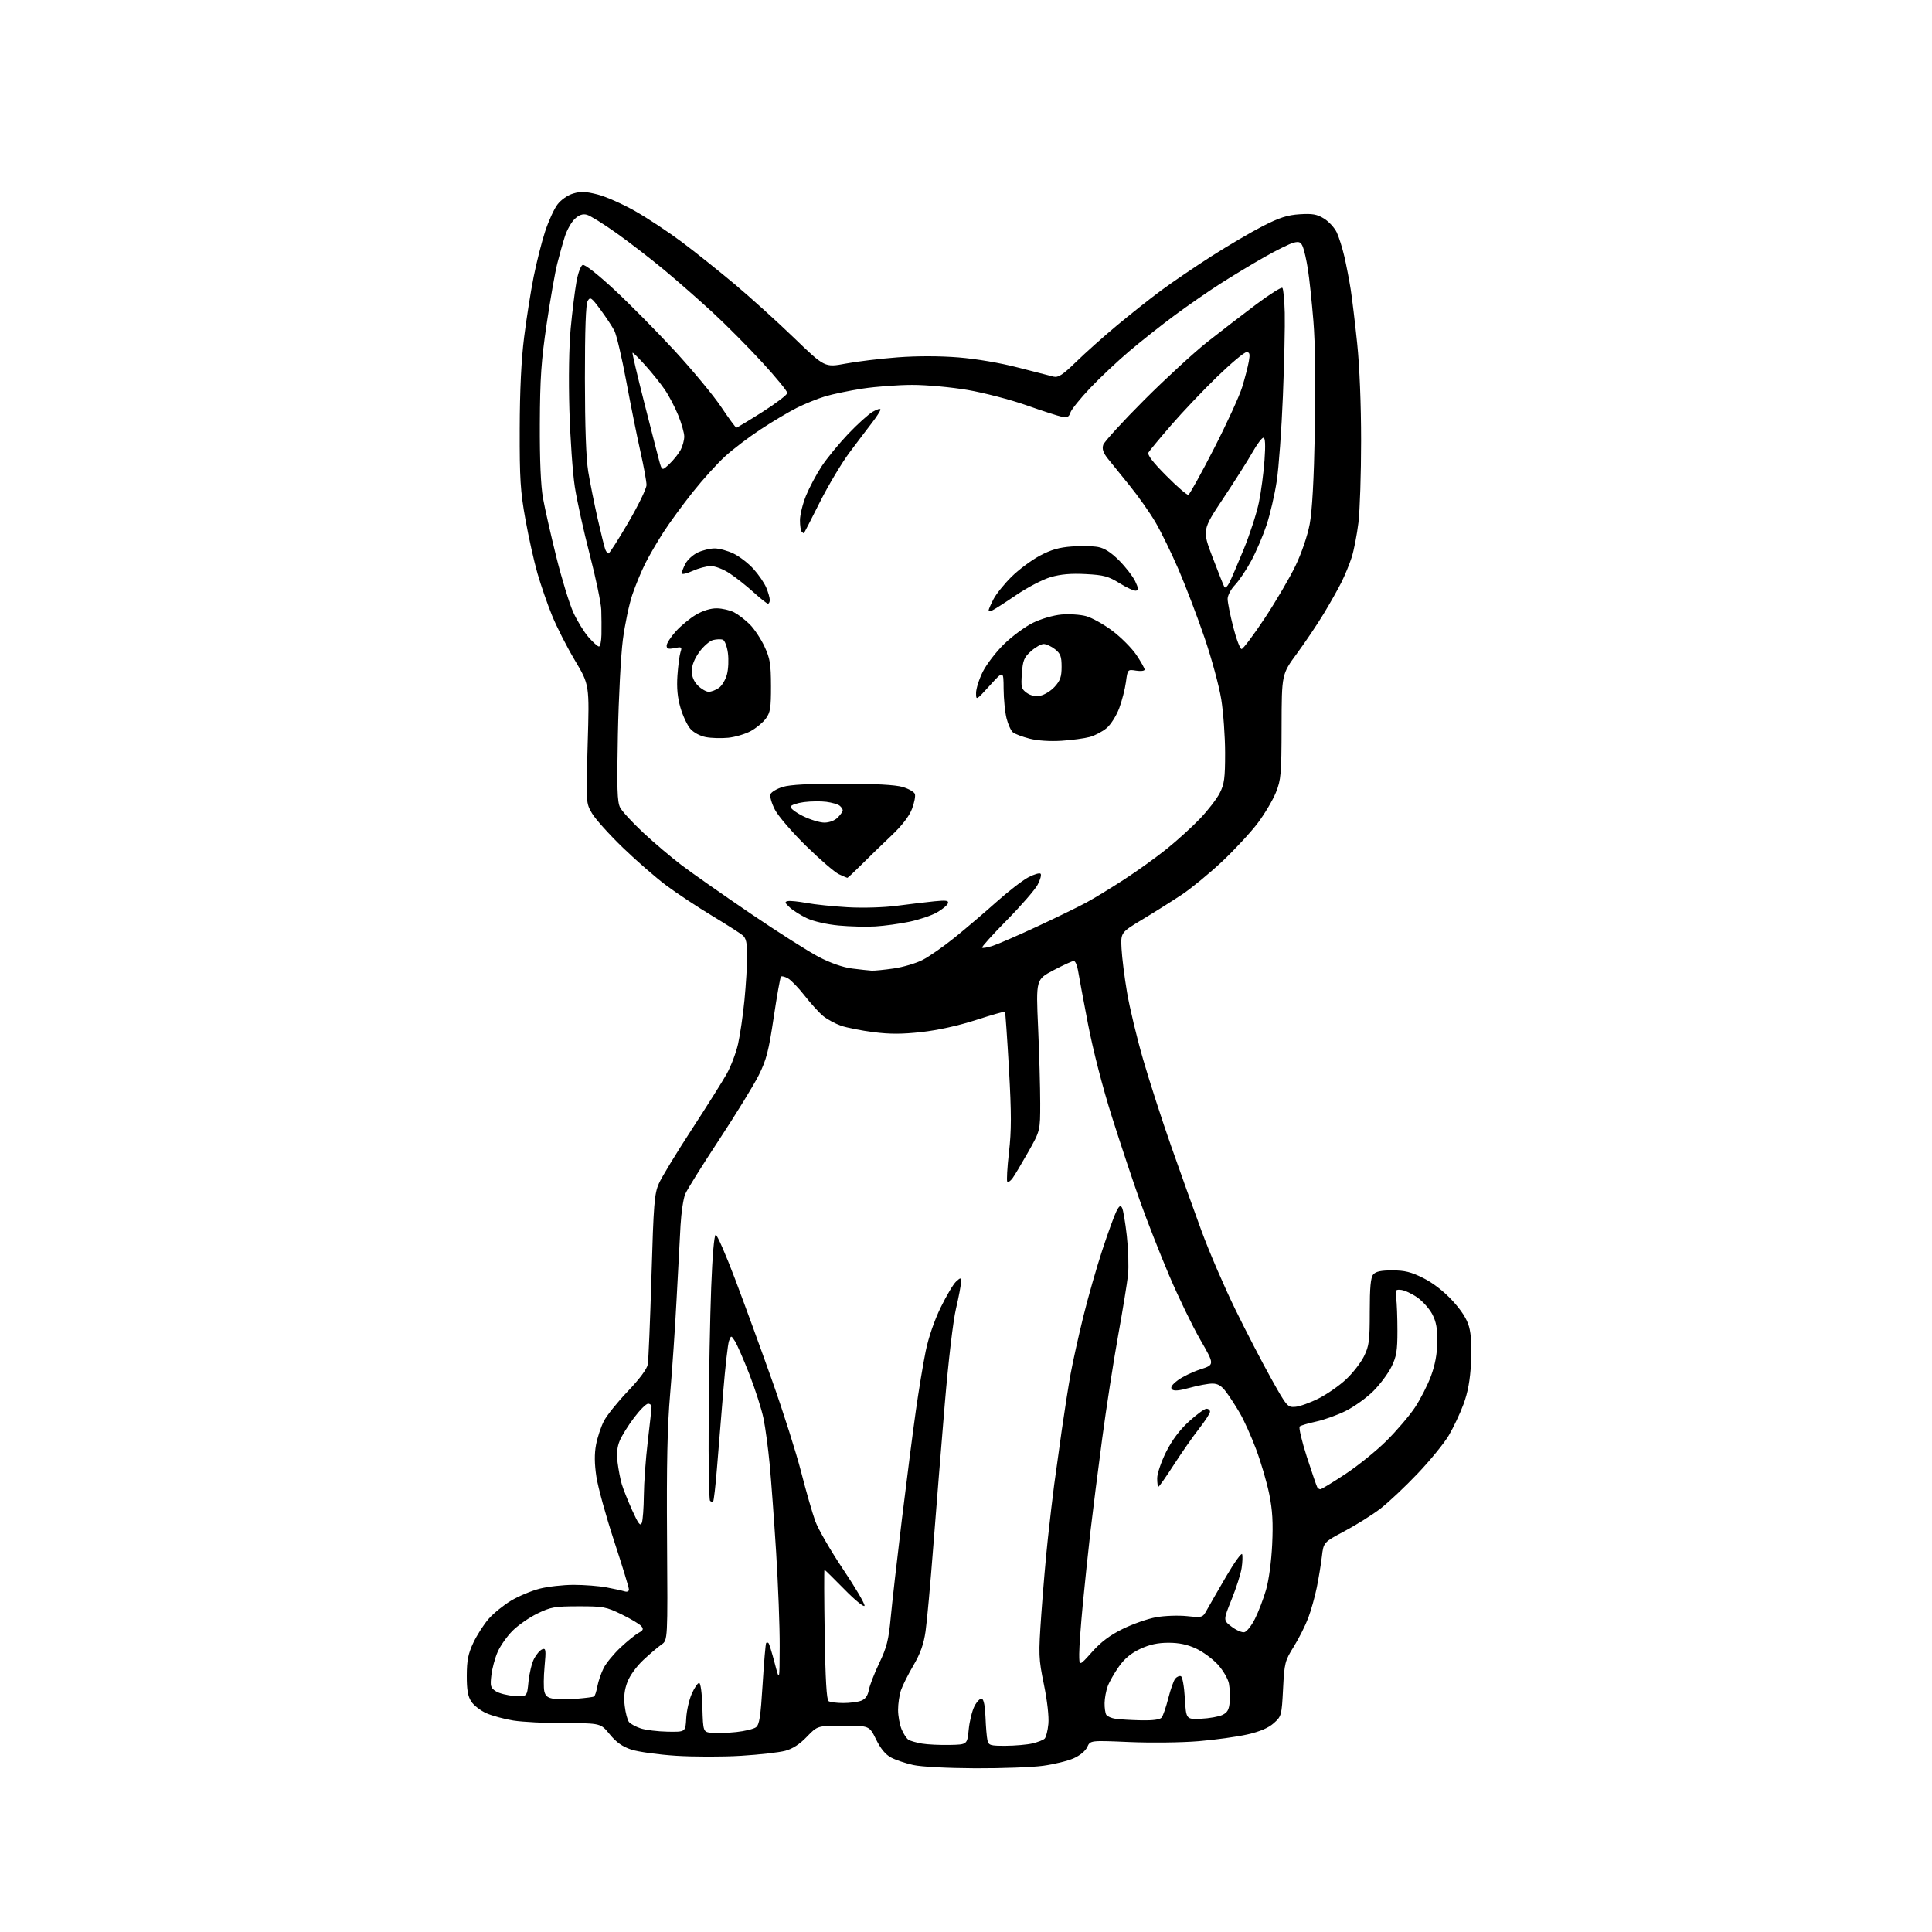 <?xml version="1.0" encoding="UTF-8" standalone="no"?>
<!-- Filename: dc6e072de43e544421b335a5eac614509b921cd7a6b3dc166a3f8c4722538858.svg -->
<!-- Created with https://svgstud.io -->
<svg
  version="1.1"
  xmlns="http://www.w3.org/2000/svg"
  xmlns:xlink="http://www.w3.org/1999/xlink"
  xmlns:svg="http://www.w3.org/2000/svg"
  xmlns:rdf="http://www.w3.org/1999/02/22-rdf-syntax-ns#"
  xmlns:cc="http://creativecommons.org/ns#"
  xmlns:dc="http://purl.org/dc/elements/1.1/"
  viewBox="0 0 768 768"
  width="768"
  height="768"
  role="img"
  aria-labelledby="titleID descID"
>
  <title id="titleID">dog with wagging tail</title>
  <desc id="descID">AI-generated SVG illustration: dog with wagging tail, created on https://svgstud.io</desc>

  <rect width="100%" height="100%" fill="white" />


  <path stroke="none" fill="black" fill-rule="evenodd" d="M387.68,702.92C376.60,702.87 366.18,702.32 363.00,701.61C359.98,700.94 356.02,699.61 354.22,698.65C352.01,697.49 350.06,695.12 348.26,691.46C345.58,686.00 345.58,686.00 335.27,686.00C324.97,686.00 324.97,686.00 320.73,690.40C317.89,693.36 315.07,695.19 312.13,695.97C309.73,696.61 301.86,697.51 294.63,697.95C287.41,698.40 275.72,698.39 268.66,697.94C261.60,697.48 253.61,696.37 250.91,695.47C247.39,694.30 244.98,692.59 242.38,689.42C238.76,685.00 238.76,685.00 224.63,684.99C216.86,684.99 207.58,684.51 204.01,683.93C200.43,683.35 195.63,682.05 193.34,681.03C191.05,680.02 188.35,677.94 187.35,676.41C185.98,674.33 185.53,671.72 185.55,666.06C185.57,660.04 186.10,657.38 188.16,653.00C189.59,649.98 192.33,645.70 194.26,643.50C196.19,641.30 200.19,638.06 203.14,636.29C206.09,634.53 211.18,632.39 214.46,631.54C217.74,630.69 223.86,630.00 228.07,630.00C232.28,630.00 238.15,630.46 241.11,631.02C244.08,631.58 247.29,632.28 248.25,632.58C249.31,632.92 250.00,632.61 250.00,631.81C250.00,631.08 247.34,622.38 244.09,612.49C240.85,602.60 237.68,591.12 237.07,587.00C236.29,581.82 236.26,577.88 236.94,574.27C237.49,571.39 238.88,567.20 240.03,564.95C241.17,562.70 245.46,557.36 249.55,553.07C254.21,548.20 257.18,544.20 257.50,542.39C257.78,540.80 258.44,524.98 258.97,507.24C259.81,478.46 260.13,474.49 261.91,470.47C263.01,467.99 268.81,458.44 274.81,449.23C280.81,440.03 287.11,430.02 288.82,426.99C290.52,423.97 292.58,418.57 293.39,414.99C294.20,411.42 295.34,403.58 295.93,397.58C296.52,391.57 297.00,383.65 297.00,379.98C297.00,374.86 296.59,372.97 295.25,371.83C294.29,371.01 288.77,367.49 283.00,364.00C277.23,360.52 269.12,355.16 265.00,352.09C260.88,349.03 253.07,342.24 247.65,337.01C242.23,331.78 236.70,325.63 235.35,323.34C232.91,319.18 232.91,319.18 233.61,295.68C234.31,272.19 234.31,272.19 228.53,262.51C225.35,257.18 221.26,249.16 219.44,244.66C217.61,240.17 215.01,232.65 213.65,227.94C212.29,223.23 210.13,213.56 208.86,206.44C206.85,195.28 206.54,190.34 206.59,170.50C206.63,155.15 207.21,143.01 208.35,134.00C209.28,126.58 210.98,115.81 212.12,110.08C213.26,104.35 215.31,96.25 216.67,92.08C218.03,87.91 220.25,83.05 221.60,81.28C223.03,79.41 225.63,77.59 227.85,76.93C230.86,76.02 232.86,76.11 237.63,77.33C240.92,78.17 247.66,81.17 252.59,83.98C257.52,86.80 265.82,92.29 271.03,96.19C276.24,100.09 285.65,107.61 291.96,112.89C298.26,118.18 308.91,127.81 315.63,134.30C327.85,146.09 327.85,146.09 336.17,144.54C340.75,143.68 350.04,142.56 356.82,142.05C364.57,141.46 373.55,141.48 381.06,142.08C388.22,142.67 397.68,144.28 404.74,146.12C411.21,147.80 417.55,149.43 418.84,149.73C420.72,150.16 422.49,148.99 427.84,143.78C431.50,140.21 438.77,133.73 444.00,129.37C449.23,125.01 457.10,118.78 461.50,115.51C465.90,112.25 474.90,106.13 481.50,101.90C488.10,97.68 497.31,92.27 501.97,89.89C508.61,86.50 511.78,85.48 516.67,85.17C521.74,84.85 523.54,85.17 526.34,86.90C528.24,88.07 530.50,90.54 531.38,92.38C532.25,94.22 533.63,98.60 534.44,102.12C535.24,105.63 536.36,111.42 536.92,115.00C537.48,118.58 538.64,128.25 539.50,136.50C540.45,145.64 541.06,160.78 541.06,175.24C541.06,188.30 540.58,202.92 540.00,207.74C539.41,212.56 538.21,218.75 537.33,221.50C536.45,224.25 534.60,228.75 533.22,231.50C531.84,234.25 528.67,239.88 526.17,244.00C523.68,248.12 518.90,255.22 515.57,259.76C509.50,268.01 509.50,268.01 509.45,288.76C509.41,307.73 509.22,309.97 507.20,315.00C505.99,318.02 502.74,323.51 499.97,327.19C497.20,330.86 490.83,337.74 485.81,342.47C480.78,347.19 473.59,353.11 469.82,355.62C466.04,358.13 459.03,362.55 454.23,365.44C445.50,370.69 445.50,370.69 445.83,377.10C446.01,380.62 446.99,388.45 448.02,394.50C449.04,400.55 451.92,412.55 454.42,421.18C456.92,429.80 461.93,445.32 465.57,455.68C469.20,466.03 474.66,481.25 477.69,489.50C480.73,497.75 486.74,511.70 491.05,520.50C495.35,529.30 501.77,541.67 505.31,548.00C511.54,559.16 511.83,559.49 514.92,559.24C516.67,559.10 520.83,557.60 524.18,555.91C527.52,554.22 532.43,550.81 535.08,548.32C537.74,545.84 540.95,541.71 542.21,539.15C544.24,535.02 544.50,533.04 544.50,521.40C544.50,511.77 544.86,507.87 545.87,506.65C546.88,505.44 548.90,505.00 553.46,505.00C558.39,505.00 560.94,505.63 565.77,508.05C569.57,509.94 573.91,513.29 577.27,516.93C580.93,520.88 583.09,524.25 583.97,527.39C584.82,530.45 585.09,535.34 584.76,541.76C584.39,548.68 583.52,553.45 581.75,558.24C580.38,561.95 577.73,567.54 575.88,570.66C574.02,573.78 568.46,580.59 563.51,585.79C558.57,590.99 551.93,597.24 548.76,599.69C545.58,602.13 539.19,606.14 534.56,608.61C526.13,613.09 526.13,613.09 525.46,618.80C525.09,621.93 524.18,627.46 523.44,631.08C522.70,634.70 521.18,640.13 520.05,643.14C518.92,646.15 516.33,651.29 514.30,654.56C510.77,660.22 510.57,661.02 510.04,671.34C509.49,681.94 509.41,682.25 506.34,684.99C504.19,686.91 500.87,688.32 495.85,689.47C491.81,690.39 483.10,691.60 476.50,692.15C469.90,692.71 457.50,692.86 448.95,692.49C433.40,691.82 433.40,691.82 432.20,694.47C431.48,696.04 429.27,697.87 426.74,698.98C424.41,700.01 418.98,701.33 414.68,701.92C410.38,702.52 398.23,702.96 387.68,702.92zM377.50,693.64C384.50,693.50 384.50,693.50 385.08,687.50C385.40,684.20 386.44,680.01 387.39,678.19C388.34,676.36 389.65,675.05 390.31,675.27C391.04,675.51 391.60,678.31 391.75,682.58C391.89,686.39 392.24,690.51 392.52,691.75C393.00,693.81 393.60,694.00 399.77,693.98C403.47,693.96 408.24,693.55 410.37,693.05C412.50,692.56 414.70,691.70 415.26,691.14C415.82,690.58 416.49,687.95 416.74,685.31C417.02,682.45 416.30,676.08 414.97,669.60C412.84,659.19 412.80,657.94 413.94,641.60C414.60,632.20 415.78,618.58 416.57,611.35C417.35,604.11 418.46,594.66 419.03,590.35C419.60,586.03 420.97,576.20 422.07,568.50C423.17,560.80 424.76,550.67 425.61,546.00C426.46,541.33 428.71,531.20 430.60,523.50C432.49,515.80 435.90,503.88 438.16,497.00C440.42,490.12 442.94,483.19 443.75,481.58C444.89,479.32 445.41,478.98 446.03,480.10C446.48,480.89 447.33,485.92 447.93,491.29C448.52,496.65 448.74,503.62 448.41,506.77C448.07,509.92 446.30,520.83 444.46,531.00C442.63,541.17 439.77,559.62 438.12,572.00C436.47,584.38 434.39,600.80 433.50,608.50C432.62,616.20 431.24,629.25 430.45,637.50C429.66,645.75 429.00,654.73 429.00,657.45C429.00,662.40 429.00,662.40 434.06,656.73C437.65,652.70 441.20,650.03 446.31,647.52C450.26,645.58 456.20,643.49 459.50,642.89C462.80,642.28 468.33,642.08 471.78,642.43C478.03,643.06 478.06,643.05 479.78,639.93C480.73,638.21 484.16,632.24 487.42,626.66C490.68,621.08 493.54,617.11 493.77,617.82C494.01,618.54 493.92,621.01 493.57,623.31C493.23,625.62 491.43,631.23 489.59,635.79C486.24,644.08 486.24,644.08 489.57,646.62C491.41,648.02 493.68,649.02 494.63,648.83C495.58,648.65 497.49,646.25 498.87,643.50C500.25,640.75 502.23,635.58 503.27,632.00C504.38,628.18 505.39,620.74 505.71,613.94C506.12,605.22 505.84,600.31 504.55,593.94C503.61,589.30 501.27,581.30 499.35,576.18C497.43,571.05 494.50,564.52 492.83,561.68C491.17,558.83 488.70,555.04 487.35,553.25C485.55,550.87 484.11,550.00 481.93,550.00C480.30,550.00 476.26,550.75 472.96,551.67C468.73,552.85 466.63,553.03 465.89,552.29C465.15,551.55 465.82,550.48 468.17,548.70C470.00,547.31 474.06,545.35 477.18,544.34C482.86,542.50 482.86,542.50 477.10,532.50C473.93,527.00 468.38,515.52 464.76,507.00C461.14,498.47 455.93,485.20 453.19,477.50C450.44,469.80 445.42,454.73 442.03,444.02C438.32,432.31 434.52,417.55 432.49,407.02C430.64,397.38 428.85,387.81 428.52,385.75C428.18,383.69 427.43,382.00 426.85,382.00C426.27,382.00 422.65,383.65 418.80,385.67C411.81,389.35 411.81,389.35 412.66,408.42C413.12,418.92 413.50,432.45 413.50,438.50C413.50,449.50 413.50,449.50 408.69,458.00C406.04,462.68 403.24,467.37 402.45,468.43C401.66,469.49 400.75,470.08 400.42,469.75C400.09,469.42 400.38,464.20 401.07,458.15C402.08,449.31 402.08,442.76 401.07,424.83C400.37,412.55 399.66,402.35 399.49,402.17C399.32,401.99 394.14,403.47 387.98,405.46C381.05,407.70 372.82,409.53 366.39,410.24C358.66,411.11 353.77,411.12 347.25,410.29C342.44,409.68 336.63,408.53 334.33,407.74C332.04,406.94 328.85,405.21 327.24,403.90C325.64,402.58 322.33,398.96 319.91,395.85C317.48,392.74 314.49,389.62 313.25,388.93C312.01,388.23 310.75,387.91 310.45,388.22C310.14,388.52 308.84,395.84 307.55,404.49C305.57,417.75 304.65,421.32 301.64,427.35C299.68,431.28 292.60,442.82 285.90,453.00C279.20,463.18 273.12,472.92 272.39,474.65C271.65,476.39 270.81,482.01 270.52,487.15C270.22,492.29 269.52,505.50 268.95,516.50C268.38,527.50 267.23,544.38 266.40,554.00C265.28,566.92 264.95,582.05 265.16,611.75C265.44,652.01 265.44,652.01 262.97,653.72C261.61,654.66 258.38,657.40 255.80,659.81C253.08,662.33 250.38,666.05 249.41,668.60C248.22,671.72 247.90,674.51 248.33,678.11C248.66,680.92 249.43,683.82 250.05,684.55C250.66,685.29 252.76,686.43 254.71,687.07C256.67,687.71 261.47,688.30 265.38,688.37C272.50,688.50 272.50,688.50 272.78,683.07C272.94,680.08 273.93,675.70 274.98,673.32C276.03,670.94 277.35,669.00 277.91,669.00C278.51,669.00 279.04,672.98 279.21,678.75C279.50,688.50 279.50,688.50 283.00,688.84C284.93,689.02 289.27,688.88 292.65,688.52C296.04,688.16 299.57,687.31 300.49,686.63C301.87,685.62 302.36,682.49 303.16,669.46C303.70,660.70 304.33,653.33 304.57,653.10C304.81,652.86 305.23,652.89 305.50,653.17C305.78,653.45 306.88,657.01 307.95,661.09C309.89,668.50 309.89,668.50 309.94,654.46C309.98,646.74 309.33,629.87 308.52,616.96C307.71,604.06 306.55,588.33 305.95,582.00C305.35,575.67 304.26,567.52 303.51,563.88C302.77,560.24 300.25,552.37 297.92,546.38C295.59,540.40 292.99,534.44 292.15,533.14C290.63,530.78 290.63,530.78 289.79,533.03C289.33,534.27 288.29,543.43 287.48,553.39C286.66,563.35 285.54,577.09 284.98,583.93C284.43,590.77 283.75,596.58 283.49,596.85C283.22,597.11 282.66,596.99 282.25,596.58C281.84,596.16 281.59,581.57 281.71,564.16C281.82,546.75 282.27,523.16 282.71,511.74C283.18,499.26 283.90,490.93 284.50,490.85C285.05,490.77 288.54,498.76 292.26,508.60C295.98,518.45 302.61,536.62 307.00,549.00C311.39,561.38 316.56,577.66 318.48,585.19C320.41,592.72 322.93,601.50 324.09,604.69C325.26,607.89 330.23,616.50 335.16,623.83C340.08,631.16 343.91,637.69 343.66,638.33C343.41,638.97 339.80,636.01 335.63,631.75C331.45,627.49 327.90,624.00 327.74,624.00C327.57,624.00 327.61,635.59 327.83,649.75C328.11,667.42 328.59,675.73 329.37,676.23C329.99,676.64 332.61,676.98 335.18,676.98C337.76,676.99 340.97,676.58 342.31,676.07C343.99,675.43 344.95,674.10 345.38,671.78C345.73,669.93 347.60,665.10 349.55,661.04C352.50,654.87 353.24,651.93 354.07,643.08C354.61,637.26 356.61,619.67 358.51,604.00C360.42,588.33 362.91,568.89 364.06,560.81C365.20,552.73 366.96,542.09 367.97,537.16C369.08,531.71 371.42,524.89 373.95,519.71C376.24,515.04 378.98,510.42 380.05,509.45C381.92,507.76 382.00,507.77 382.00,509.77C382.00,510.91 381.11,515.59 380.03,520.17C378.88,525.03 377.02,540.80 375.57,558.00C374.21,574.23 372.16,599.65 371.01,614.50C369.87,629.35 368.48,644.65 367.92,648.50C367.19,653.58 365.87,657.28 363.11,662.00C361.01,665.58 358.78,670.03 358.15,671.90C357.52,673.77 357.00,677.27 357.00,679.68C357.00,682.09 357.63,685.57 358.40,687.41C359.17,689.25 360.40,691.13 361.15,691.59C361.89,692.05 364.30,692.74 366.50,693.11C368.70,693.48 373.65,693.72 377.50,693.64zM453.63,683.85C458.28,683.95 461.11,683.57 461.77,682.75C462.33,682.06 463.52,678.61 464.42,675.07C465.31,671.54 466.56,668.04 467.17,667.29C467.79,666.54 468.80,666.10 469.40,666.30C470.03,666.50 470.71,670.27 471.00,675.08C471.50,683.50 471.50,683.50 477.41,683.23C480.67,683.08 484.49,682.40 485.91,681.72C487.94,680.75 488.57,679.63 488.82,676.54C489.00,674.37 488.86,671.08 488.52,669.23C488.17,667.39 486.22,664.04 484.19,661.78C482.16,659.53 478.25,656.64 475.50,655.35C472.01,653.72 468.69,653.02 464.50,653.02C460.24,653.02 456.98,653.73 453.27,655.46C449.64,657.15 447.03,659.31 444.77,662.51C442.97,665.05 440.97,668.56 440.33,670.32C439.68,672.07 439.12,675.08 439.09,677.00C439.06,678.92 439.36,681.02 439.77,681.66C440.17,682.30 441.86,683.02 443.50,683.26C445.15,683.50 449.71,683.77 453.63,683.85zM229.50,675.26C232.80,674.99 235.79,674.60 236.14,674.40C236.49,674.19 237.09,672.35 237.47,670.31C237.85,668.26 238.99,664.99 239.99,663.02C240.99,661.06 244.02,657.39 246.72,654.86C249.42,652.34 252.64,649.73 253.88,649.07C255.69,648.09 255.90,647.58 254.93,646.42C254.27,645.62 250.76,643.52 247.12,641.75C240.93,638.73 239.81,638.52 230.00,638.53C220.49,638.54 218.95,638.81 213.61,641.41C210.37,642.98 205.94,646.06 203.76,648.24C201.58,650.42 198.92,654.18 197.85,656.60C196.78,659.02 195.64,663.20 195.33,665.89C194.81,670.28 194.99,670.95 197.12,672.31C198.43,673.15 201.75,673.98 204.50,674.17C209.50,674.50 209.50,674.50 210.08,668.50C210.40,665.20 211.40,661.09 212.30,659.37C213.19,657.65 214.66,655.96 215.55,655.62C216.99,655.07 217.09,655.82 216.47,662.47C216.09,666.58 216.05,671.06 216.39,672.41C216.85,674.26 217.82,674.98 220.25,675.31C222.04,675.55 226.20,675.53 229.50,675.26zM255.13,605.36C255.53,604.34 255.89,599.45 255.94,594.50C255.98,589.55 256.68,579.88 257.50,573.00C258.32,566.12 258.99,559.94 258.99,559.25C259.00,558.56 258.38,558.00 257.62,558.00C256.86,558.00 254.35,560.50 252.05,563.56C249.74,566.61 247.18,570.73 246.35,572.70C245.31,575.19 245.05,577.85 245.50,581.39C245.85,584.20 246.60,588.08 247.17,590.00C247.74,591.92 249.60,596.59 251.30,600.36C253.74,605.76 254.55,606.82 255.13,605.36zM524.88,592.00C525.30,592.00 529.72,589.32 534.70,586.03C539.69,582.75 547.08,576.78 551.13,572.77C555.18,568.75 560.28,562.78 562.46,559.50C564.64,556.22 567.50,550.60 568.83,547.02C570.46,542.62 571.28,538.22 571.35,533.49C571.42,528.22 570.94,525.50 569.39,522.49C568.25,520.30 565.56,517.27 563.41,515.76C561.26,514.26 558.38,512.91 557.01,512.76C554.71,512.52 554.56,512.76 555.01,516.00C555.28,517.92 555.50,523.77 555.50,529.00C555.50,536.98 555.12,539.27 553.12,543.33C551.81,545.99 548.58,550.33 545.93,552.97C543.29,555.62 538.38,559.15 535.03,560.83C531.68,562.50 526.37,564.42 523.22,565.09C520.07,565.77 517.12,566.64 516.66,567.04C516.20,567.45 517.48,572.87 519.49,579.11C521.51,585.34 523.37,590.79 523.64,591.22C523.90,591.65 524.46,592.00 524.88,592.00zM460.49,591.00C460.22,591.00 460.00,589.49 460.00,587.63C460.00,585.78 461.59,581.09 463.53,577.20C465.90,572.48 468.91,568.46 472.62,565.07C475.67,562.28 478.80,560.00 479.58,560.00C480.36,560.00 481.00,560.53 481.00,561.19C481.00,561.84 479.04,564.88 476.63,567.94C474.23,571.00 469.73,577.44 466.63,582.25C463.53,587.06 460.77,591.00 460.49,591.00zM346.50,385.85C347.60,385.91 351.55,385.52 355.28,384.98C359.02,384.44 364.19,382.91 366.78,381.57C369.38,380.24 375.10,376.24 379.50,372.69C383.90,369.14 391.32,362.81 396.00,358.63C400.68,354.44 406.39,350.02 408.70,348.79C411.00,347.56 413.24,346.90 413.65,347.32C414.07,347.74 413.53,349.72 412.46,351.73C411.38,353.73 405.87,360.07 400.21,365.81C394.55,371.55 390.13,376.46 390.39,376.72C390.65,376.99 392.58,376.64 394.68,375.96C396.78,375.28 404.71,371.83 412.30,368.30C419.89,364.77 428.66,360.49 431.80,358.80C434.93,357.10 441.77,352.93 447.00,349.53C452.23,346.13 459.88,340.62 464.00,337.28C468.12,333.95 474.03,328.57 477.12,325.32C480.22,322.07 483.71,317.54 484.87,315.25C486.69,311.69 487.00,309.34 487.00,299.29C486.99,292.81 486.31,283.23 485.47,278.00C484.63,272.77 481.64,261.75 478.82,253.50C476.01,245.25 471.38,233.10 468.54,226.50C465.70,219.90 461.53,211.35 459.26,207.50C456.99,203.65 452.38,197.12 449.02,193.00C445.65,188.88 441.76,184.06 440.37,182.30C438.52,179.97 438.03,178.48 438.55,176.84C438.95,175.60 446.30,167.56 454.88,158.97C463.47,150.39 474.77,140.00 480.00,135.88C485.23,131.76 493.90,125.09 499.28,121.05C504.65,117.02 509.37,114.04 509.76,114.43C510.16,114.82 510.58,119.27 510.71,124.32C510.84,129.37 510.51,144.30 509.97,157.50C509.44,170.70 508.34,185.89 507.52,191.25C506.71,196.61 504.88,204.49 503.46,208.75C502.04,213.01 499.29,219.43 497.35,223.00C495.41,226.57 492.51,230.87 490.91,232.55C489.31,234.22 488.00,236.70 488.00,238.05C487.99,239.40 489.00,244.44 490.23,249.25C491.46,254.06 492.96,258.00 493.55,258.00C494.14,258.00 498.28,252.49 502.75,245.75C507.21,239.01 512.72,229.62 514.99,224.88C517.40,219.87 519.75,212.98 520.62,208.38C521.62,203.09 522.30,190.81 522.68,171.00C523.04,152.33 522.82,136.36 522.09,127.50C521.46,119.80 520.48,110.58 519.91,107.00C519.35,103.42 518.45,99.44 517.92,98.15C517.12,96.20 516.48,95.91 514.22,96.47C512.73,96.85 507.45,99.45 502.50,102.26C497.55,105.08 489.68,109.83 485.00,112.83C480.32,115.82 472.23,121.44 467.00,125.30C461.77,129.17 453.68,135.57 449.00,139.53C444.32,143.49 437.28,150.12 433.35,154.26C429.42,158.40 425.89,162.79 425.50,164.00C424.95,165.74 424.25,166.09 422.15,165.68C420.69,165.39 414.32,163.34 408.00,161.10C401.68,158.87 391.17,156.14 384.65,155.02C378.06,153.90 368.30,153.00 362.65,153.01C357.07,153.01 348.23,153.67 343.00,154.46C337.77,155.26 331.02,156.66 328.00,157.57C324.98,158.48 319.85,160.56 316.62,162.19C313.38,163.83 306.94,167.66 302.30,170.72C297.65,173.78 291.34,178.58 288.26,181.39C285.17,184.20 279.39,190.59 275.41,195.59C271.43,200.59 266.16,207.79 263.71,211.59C261.26,215.39 258.01,220.97 256.49,224.00C254.96,227.03 252.66,232.59 251.37,236.37C250.09,240.15 248.38,248.25 247.59,254.37C246.80,260.49 245.91,277.38 245.62,291.89C245.19,313.37 245.36,318.79 246.50,321.00C247.27,322.49 251.41,326.99 255.70,331.00C259.99,335.01 266.88,340.84 271.00,343.97C275.12,347.09 287.39,355.69 298.25,363.08C309.12,370.46 321.36,378.24 325.45,380.38C330.15,382.82 335.04,384.53 338.70,385.00C341.89,385.40 345.40,385.79 346.50,385.85zM348.00,368.27C344.43,368.49 337.86,368.33 333.41,367.91C328.68,367.47 323.43,366.27 320.80,365.04C318.32,363.87 315.22,361.92 313.92,360.71C311.93,358.86 311.82,358.47 313.22,358.20C314.13,358.02 317.49,358.37 320.69,358.96C323.89,359.56 331.23,360.32 337.00,360.65C343.08,360.99 351.29,360.75 356.50,360.07C361.45,359.42 368.15,358.62 371.38,358.29C376.16,357.81 377.18,357.96 376.81,359.10C376.55,359.87 374.58,361.50 372.42,362.73C370.27,363.95 365.35,365.61 361.50,366.41C357.65,367.22 351.57,368.05 348.00,368.27zM336.84,348.96C336.65,348.94 335.15,348.30 333.50,347.53C331.85,346.77 325.99,341.72 320.47,336.32C314.96,330.92 309.37,324.43 308.06,321.90C306.74,319.38 305.94,316.59 306.28,315.71C306.62,314.83 308.83,313.52 311.20,312.80C314.11,311.92 321.78,311.51 335.00,311.53C347.83,311.54 355.97,311.99 358.80,312.83C361.17,313.53 363.36,314.77 363.67,315.59C363.99,316.41 363.47,319.09 362.53,321.56C361.40,324.52 358.58,328.16 354.24,332.27C350.62,335.70 345.30,340.86 342.42,343.75C339.53,346.64 337.02,348.98 336.84,348.96zM327.70,327.00C329.67,327.00 331.81,326.19 333.00,325.00C334.10,323.90 335.00,322.61 335.00,322.12C335.00,321.64 334.44,320.80 333.75,320.26C333.06,319.72 330.70,319.03 328.50,318.74C326.30,318.45 322.29,318.50 319.58,318.85C316.87,319.21 314.49,320.01 314.28,320.64C314.08,321.26 316.27,322.95 319.15,324.39C322.03,325.82 325.88,327.00 327.70,327.00zM422.00,294.47C417.43,294.77 412.46,294.44 409.28,293.63C406.42,292.90 403.43,291.77 402.65,291.12C401.86,290.47 400.72,287.95 400.11,285.53C399.50,283.10 398.98,277.83 398.95,273.81C398.91,266.50 398.91,266.50 393.46,272.50C388.02,278.48 388.00,278.49 388.00,275.45C388.00,273.77 389.20,269.98 390.67,267.04C392.14,264.09 395.95,259.13 399.15,256.01C402.35,252.89 407.52,249.09 410.64,247.56C413.87,245.98 418.73,244.57 421.91,244.28C424.98,244.00 429.41,244.29 431.74,244.92C434.07,245.56 438.80,248.20 442.24,250.79C445.68,253.39 449.96,257.70 451.75,260.37C453.54,263.04 455.00,265.65 455.00,266.17C455.00,266.70 453.48,266.88 451.63,266.59C448.25,266.05 448.25,266.05 447.58,271.11C447.21,273.89 446.00,278.59 444.90,281.54C443.79,284.50 441.55,288.04 439.91,289.42C438.28,290.80 435.26,292.39 433.22,292.95C431.17,293.52 426.12,294.20 422.00,294.47zM289.50,293.27C286.75,293.54 282.73,293.43 280.56,293.01C278.24,292.56 275.70,291.19 274.39,289.67C273.17,288.24 271.41,284.48 270.49,281.30C269.32,277.29 268.95,273.38 269.29,268.51C269.56,264.66 270.10,260.49 270.50,259.25C271.18,257.17 271.00,257.05 268.12,257.63C265.65,258.12 265.00,257.91 265.00,256.63C265.00,255.74 266.65,253.18 268.67,250.95C270.68,248.72 274.30,245.74 276.70,244.33C279.46,242.72 282.52,241.79 284.96,241.82C287.10,241.85 290.19,242.56 291.82,243.41C293.45,244.25 296.26,246.41 298.06,248.21C299.86,250.01 302.49,253.97 303.89,256.99C306.10,261.75 306.46,263.89 306.48,272.67C306.50,281.44 306.21,283.23 304.41,285.67C303.26,287.23 300.56,289.46 298.41,290.63C296.26,291.80 292.25,292.99 289.50,293.27zM413.50,276.55C415.15,276.25 417.74,274.65 419.25,272.99C421.47,270.55 422.00,269.02 422.00,265.06C422.00,260.94 421.57,259.81 419.37,258.07C417.92,256.93 415.90,256.00 414.88,256.00C413.86,256.00 411.60,257.28 409.84,258.85C407.07,261.33 406.59,262.49 406.21,267.72C405.82,273.15 406.01,273.89 408.14,275.42C409.68,276.52 411.54,276.91 413.50,276.55zM281.73,275.00C282.73,275.00 284.54,274.31 285.75,273.46C286.96,272.62 288.41,270.21 288.97,268.11C289.54,266.00 289.71,262.16 289.35,259.55C289.00,256.95 288.09,254.59 287.35,254.30C286.60,254.02 284.87,254.07 283.49,254.41C282.11,254.76 279.64,256.90 277.99,259.17C276.07,261.83 275.00,264.51 275.00,266.70C275.00,268.97 275.81,270.90 277.45,272.55C278.80,273.90 280.73,275.00 281.73,275.00zM238.10,257.00C238.60,257.00 239.04,254.86 239.09,252.25C239.14,249.64 239.11,245.25 239.02,242.50C238.93,239.75 236.87,229.85 234.44,220.49C232.01,211.13 229.33,198.98 228.49,193.49C227.64,188.00 226.68,174.28 226.34,163.00C225.98,150.54 226.18,137.79 226.86,130.50C227.48,123.90 228.50,115.65 229.12,112.17C229.75,108.58 230.84,105.62 231.62,105.31C232.45,105.00 237.51,108.96 244.18,115.14C250.32,120.84 261.15,131.80 268.24,139.50C275.33,147.20 283.62,157.21 286.66,161.75C289.70,166.29 292.42,170.00 292.72,170.00C293.01,170.00 297.68,167.19 303.10,163.75C308.51,160.31 312.96,156.92 312.97,156.22C312.99,155.52 308.49,150.03 302.98,144.03C297.47,138.03 288.59,129.08 283.23,124.15C277.88,119.21 269.23,111.62 264.00,107.28C258.77,102.94 250.25,96.36 245.05,92.66C239.85,88.96 234.54,85.67 233.25,85.35C231.60,84.93 230.16,85.44 228.48,87.02C227.15,88.27 225.40,91.36 224.58,93.89C223.76,96.43 222.38,101.34 221.51,104.81C220.63,108.28 218.74,119.08 217.30,128.81C215.14,143.44 214.67,150.31 214.59,168.50C214.53,182.93 214.96,193.08 215.84,198.00C216.58,202.12 218.96,212.63 221.13,221.36C223.30,230.08 226.34,239.99 227.88,243.39C229.42,246.78 232.15,251.23 233.94,253.28C235.74,255.33 237.61,257.00 238.10,257.00zM394.31,242.71C393.59,242.99 393.00,242.92 393.00,242.57C393.00,242.21 393.86,240.25 394.91,238.21C395.95,236.17 399.17,232.17 402.04,229.32C404.92,226.46 409.99,222.69 413.30,220.92C417.81,218.52 421.02,217.59 426.07,217.23C429.78,216.96 434.49,217.06 436.53,217.44C439.06,217.91 441.70,219.61 444.89,222.82C447.45,225.39 450.30,229.07 451.23,231.00C452.56,233.77 452.64,234.56 451.60,234.80C450.87,234.96 447.94,233.64 445.09,231.86C440.59,229.07 438.79,228.58 431.61,228.20C425.76,227.89 421.65,228.25 417.65,229.41C414.50,230.33 408.36,233.53 403.80,236.64C399.30,239.70 395.02,242.44 394.31,242.71zM305.25,239.96C304.84,239.94 302.25,237.88 299.50,235.39C296.75,232.89 292.50,229.53 290.05,227.92C287.54,226.27 284.28,225.01 282.55,225.02C280.87,225.03 277.59,225.91 275.25,226.97C272.91,228.03 271.00,228.45 271.00,227.90C271.00,227.35 271.66,225.63 272.46,224.09C273.26,222.54 275.46,220.53 277.36,219.63C279.25,218.74 282.28,218.00 284.09,218.00C285.89,218.00 289.28,218.93 291.62,220.06C293.96,221.19 297.52,223.94 299.53,226.17C301.55,228.40 303.83,231.73 304.60,233.58C305.37,235.42 306.00,237.63 306.00,238.47C306.00,239.31 305.66,239.98 305.25,239.96zM488.62,231.75C489.35,230.36 491.95,224.33 494.39,218.36C496.83,212.39 499.55,204.01 500.43,199.73C501.31,195.46 502.31,187.92 502.66,182.98C503.10,176.84 502.96,174.00 502.22,174.00C501.63,174.00 499.69,176.59 497.90,179.75C496.12,182.91 490.88,191.17 486.27,198.10C477.89,210.70 477.89,210.70 482.03,221.58C484.31,227.57 486.42,232.88 486.73,233.38C487.04,233.88 487.89,233.15 488.62,231.75zM241.90,220.00C242.27,220.00 245.83,214.44 249.79,207.65C253.76,200.86 257.00,194.17 257.00,192.79C257.00,191.40 255.90,185.37 254.55,179.38C253.20,173.40 250.68,160.85 248.94,151.50C247.20,142.15 245.08,133.15 244.24,131.50C243.39,129.85 240.90,126.08 238.71,123.11C235.09,118.21 234.63,117.90 233.62,119.61C232.86,120.89 232.50,130.92 232.51,150.50C232.52,169.68 232.97,182.21 233.83,187.50C234.56,191.90 236.24,200.29 237.57,206.15C238.90,212.01 240.26,217.53 240.60,218.40C240.94,219.28 241.52,220.00 241.90,220.00zM319.52,212.00C319.42,212.00 319.03,211.70 318.67,211.33C318.30,210.97 318.00,208.93 318.00,206.81C318.00,204.69 319.08,200.30 320.40,197.04C321.73,193.79 324.54,188.51 326.65,185.32C328.77,182.12 333.50,176.35 337.16,172.50C340.82,168.65 345.21,164.69 346.91,163.69C348.61,162.70 350.00,162.29 350.00,162.79C350.00,163.29 348.54,165.59 346.75,167.91C344.96,170.22 340.91,175.58 337.74,179.81C334.58,184.04 329.22,193.01 325.84,199.75C322.46,206.49 319.62,212.00 319.52,212.00zM472.39,196.70C472.90,196.53 477.49,188.26 482.58,178.31C487.68,168.36 492.72,157.36 493.79,153.86C494.86,150.36 496.04,145.81 496.41,143.75C496.96,140.70 496.79,140.00 495.49,140.00C494.61,140.00 489.37,144.39 483.84,149.75C478.31,155.11 470.08,163.78 465.56,169.00C461.04,174.22 456.98,179.11 456.55,179.85C456.00,180.79 458.19,183.66 463.61,189.11C467.93,193.46 471.88,196.87 472.39,196.70zM266.16,184.37C267.82,182.79 269.81,180.28 270.59,178.80C271.37,177.31 272.00,174.94 272.00,173.53C272.00,172.12 270.92,168.30 269.60,165.06C268.28,161.81 265.86,157.20 264.21,154.81C262.57,152.42 259.09,148.09 256.48,145.19C253.88,142.29 251.61,140.06 251.44,140.23C251.27,140.40 253.30,149.08 255.96,159.52C258.61,169.96 261.32,180.47 261.96,182.87C263.14,187.24 263.14,187.24 266.16,184.37z" />

</svg>
